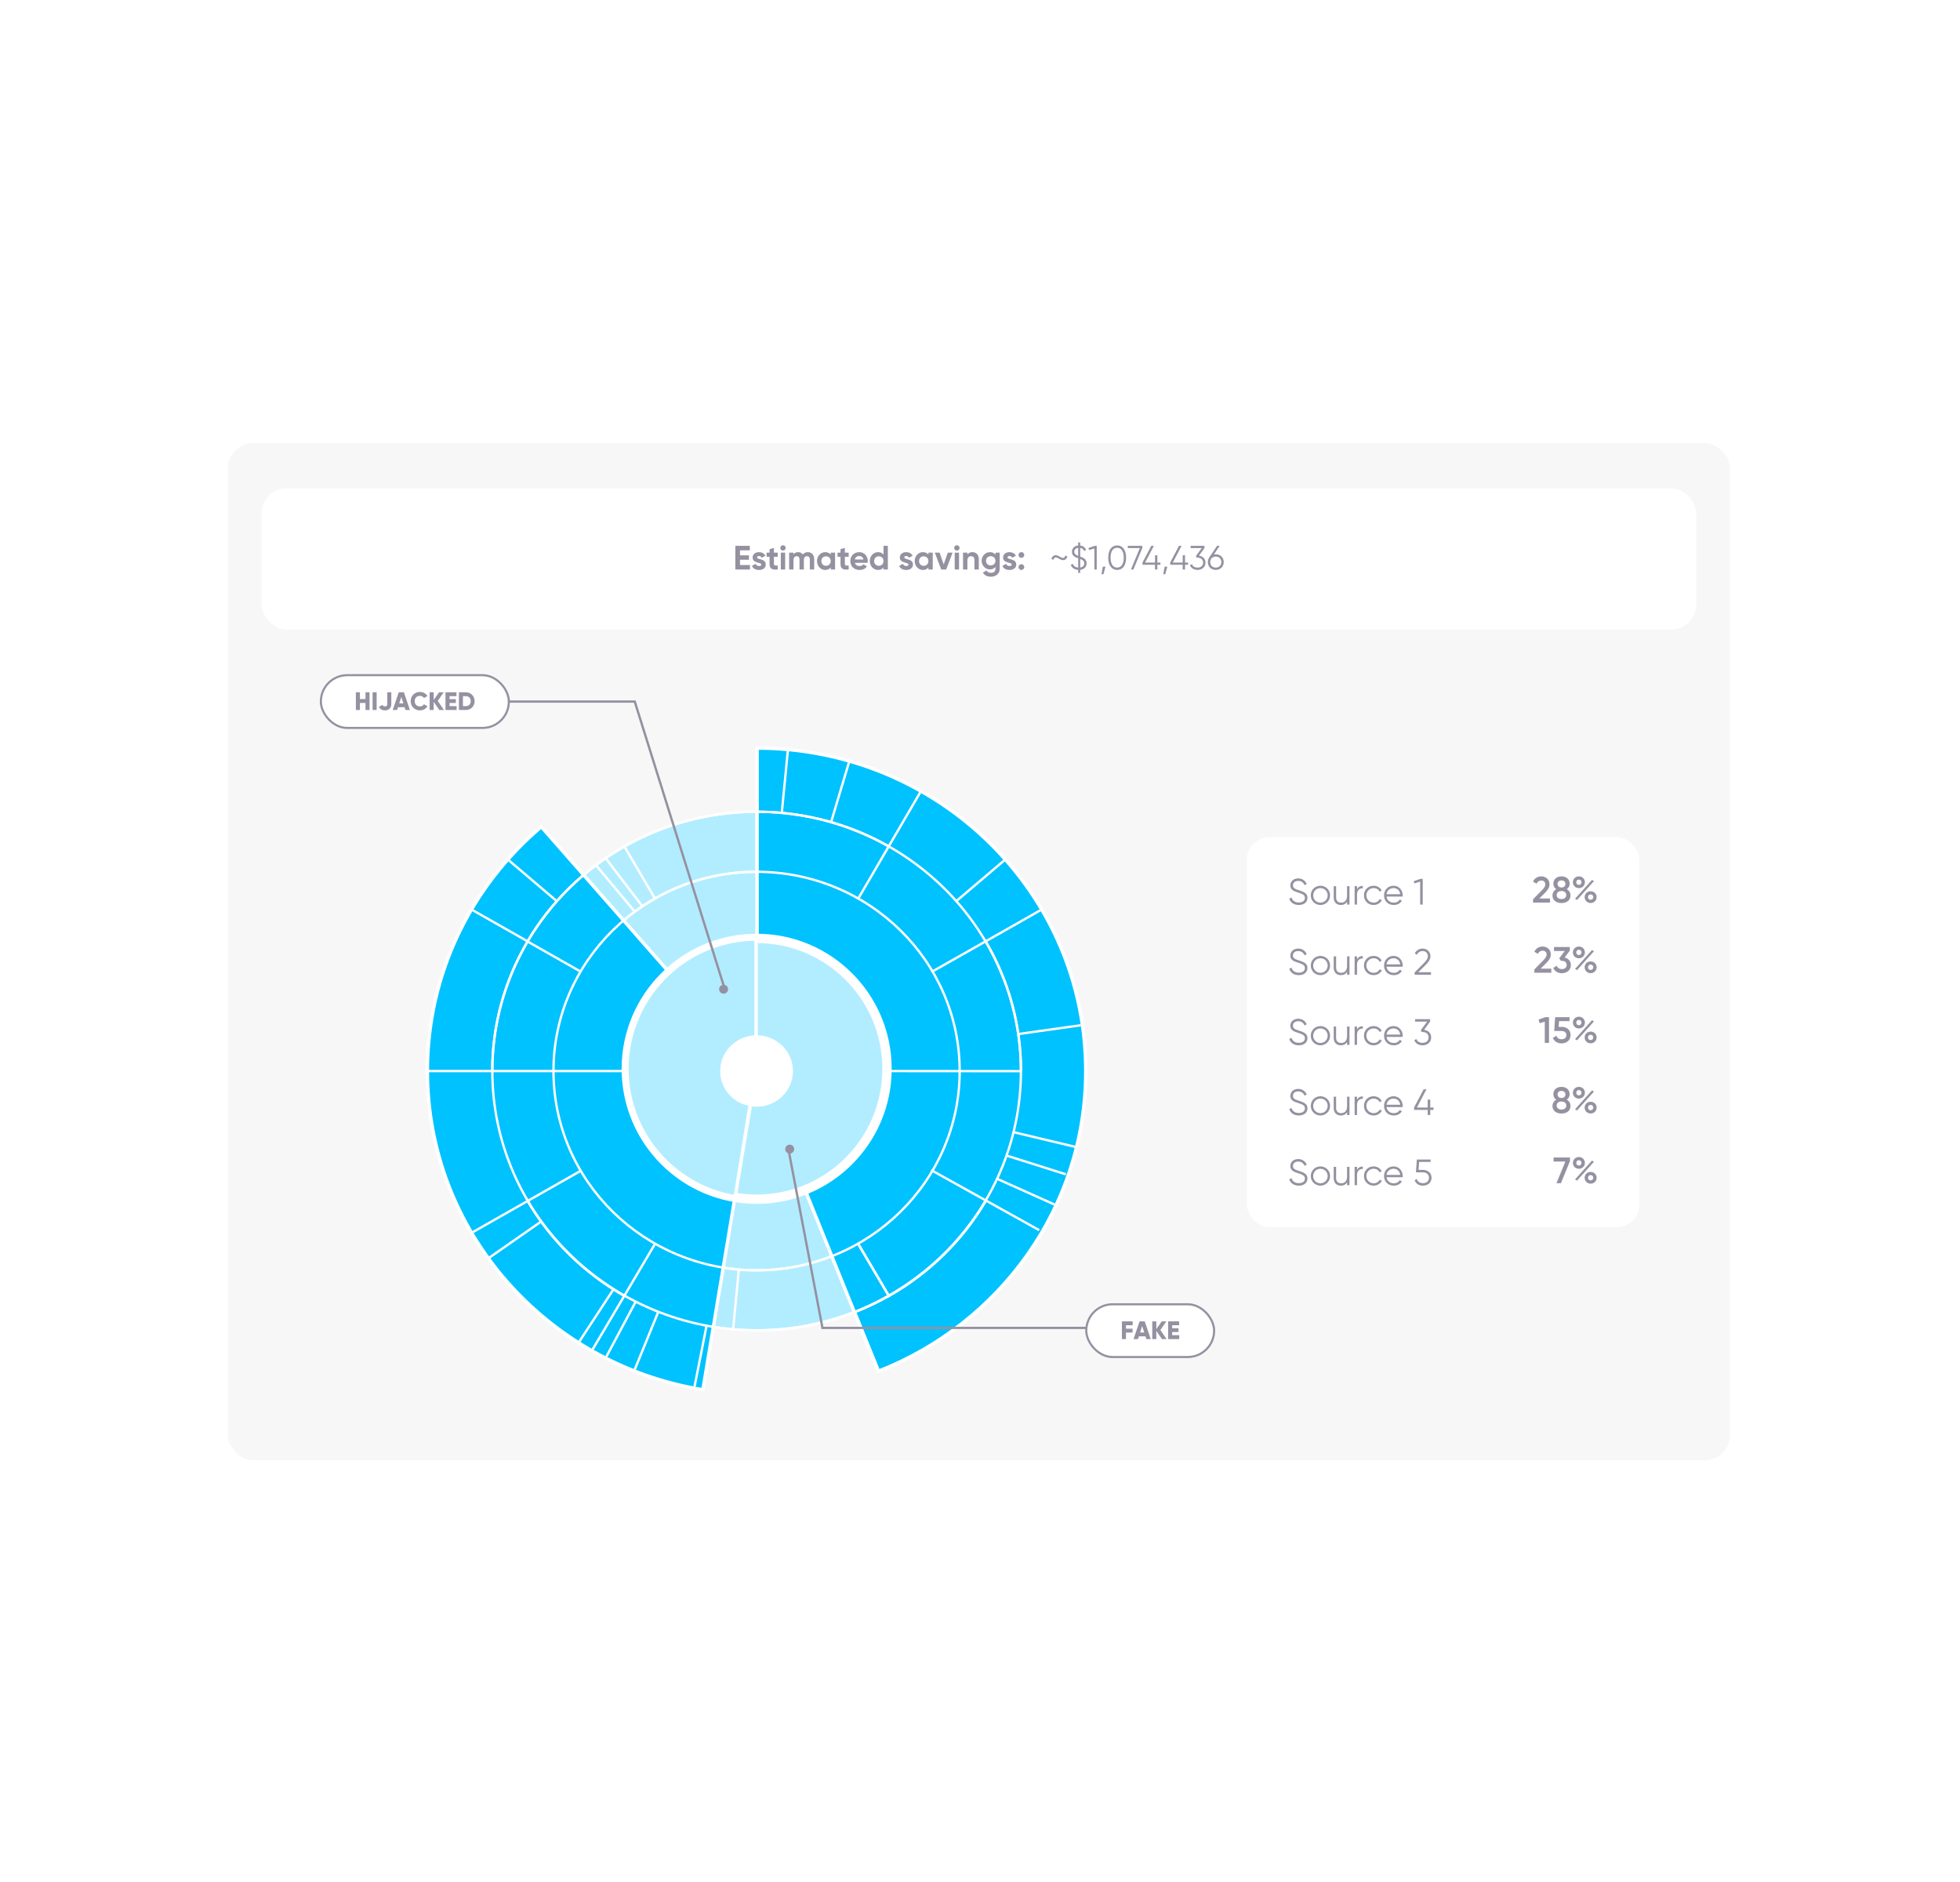 <svg width="929" height="892" viewBox="0 0 929 892" fill="none" xmlns="http://www.w3.org/2000/svg">
<g filter="url(#filter0_d_1_8280)">
<rect x="84" y="181" width="760" height="530" rx="20" fill="white"/>
<rect x="108" y="205" width="712" height="482" rx="12" fill="#F7F7F7"/>
<path d="M186.506 234.728V246.369H187.67V234.728H186.506ZM198.089 246.369H199.319L194.846 234.728H193.648L189.175 246.369H190.405L191.486 243.508H197.008L198.089 246.369ZM191.902 242.411L194.247 236.174L196.592 242.411H191.902ZM201.978 245.271V241.047H207.134V239.95H201.978V235.825H207.549V234.728H200.814V246.369H207.632V245.271H201.978ZM217.781 235.592V234.528C215.536 234.362 214.289 235.559 214.289 237.721V238.054H212.875V239.118H214.289V246.369H215.387V239.118H217.781V238.054H215.387V237.721C215.387 236.125 216.168 235.459 217.781 235.592ZM220.048 239.434V238.054H218.951V246.369H220.048V241.746C220.048 239.683 221.345 238.985 222.676 238.985V237.921C221.612 237.921 220.63 238.27 220.048 239.434ZM230.828 238.054V239.683C230.129 238.569 228.948 237.854 227.468 237.854C225.124 237.854 223.178 239.75 223.178 242.211C223.178 244.672 225.124 246.568 227.468 246.568C228.948 246.568 230.129 245.853 230.828 244.739V246.369H231.925V238.054H230.828ZM227.552 245.504C225.706 245.504 224.275 244.057 224.275 242.211C224.275 240.365 225.706 238.918 227.552 238.918C229.397 238.918 230.828 240.365 230.828 242.211C230.828 244.057 229.397 245.504 227.552 245.504ZM240.103 238.054V242.411C240.103 244.639 238.872 245.504 237.409 245.504C235.962 245.504 235.147 244.639 235.147 243.159V238.054H234.05V243.159C234.05 245.238 235.28 246.568 237.309 246.568C238.49 246.568 239.454 246.119 240.103 245.072V246.369H241.201V238.054H240.103ZM250.674 234.728V239.683C249.975 238.569 248.794 237.854 247.314 237.854C244.969 237.854 243.024 239.75 243.024 242.211C243.024 244.672 244.969 246.568 247.314 246.568C248.794 246.568 249.975 245.853 250.674 244.739V246.369H251.771V234.728H250.674ZM247.397 245.504C245.551 245.504 244.121 244.057 244.121 242.211C244.121 240.365 245.551 238.918 247.397 238.918C249.243 238.918 250.674 240.365 250.674 242.211C250.674 244.057 249.243 245.504 247.397 245.504ZM262.71 237.854C261.229 237.854 260.049 238.569 259.35 239.683V234.728H258.253V246.369H259.35V244.739C260.049 245.853 261.229 246.568 262.71 246.568C265.054 246.568 267 244.672 267 242.211C267 239.75 265.054 237.854 262.71 237.854ZM262.626 245.504C260.78 245.504 259.35 244.057 259.35 242.211C259.35 240.365 260.78 238.918 262.626 238.918C264.472 238.918 265.903 240.365 265.903 242.211C265.903 244.057 264.472 245.504 262.626 245.504ZM269.923 239.434V238.054H268.825V246.369H269.923V241.746C269.923 239.683 271.22 238.985 272.55 238.985V237.921C271.486 237.921 270.505 238.27 269.923 239.434ZM277.393 237.854C274.815 237.854 273.052 239.767 273.052 242.211C273.052 244.722 274.848 246.568 277.476 246.568C279.155 246.568 280.436 245.787 281.134 244.656L280.17 244.09C279.721 244.889 278.806 245.504 277.492 245.504C275.73 245.504 274.416 244.456 274.183 242.76H281.484C281.5 242.594 281.517 242.411 281.517 242.244C281.517 239.966 279.937 237.854 277.393 237.854ZM277.393 238.918C278.823 238.918 280.153 239.866 280.386 241.696H274.183C274.399 240.066 275.647 238.918 277.393 238.918ZM290.414 238.054V239.683C289.715 238.569 288.535 237.854 287.055 237.854C284.71 237.854 282.764 239.75 282.764 242.211C282.764 244.672 284.71 246.568 287.055 246.568C288.535 246.568 289.715 245.853 290.414 244.739V246.369H291.511V238.054H290.414ZM287.138 245.504C285.292 245.504 283.862 244.057 283.862 242.211C283.862 240.365 285.292 238.918 287.138 238.918C288.984 238.918 290.414 240.365 290.414 242.211C290.414 244.057 288.984 245.504 287.138 245.504ZM300.554 246.369L296.097 242.045L300.388 238.054H298.891L294.933 241.729V234.728H293.835V246.369H294.933V242.361L299.091 246.369H300.554ZM308.376 234.728V239.683C307.677 238.569 306.497 237.854 305.017 237.854C302.672 237.854 300.726 239.75 300.726 242.211C300.726 244.672 302.672 246.568 305.017 246.568C306.497 246.568 307.677 245.853 308.376 244.739V246.369H309.473V234.728H308.376ZM305.1 245.504C303.254 245.504 301.824 244.057 301.824 242.211C301.824 240.365 303.254 238.918 305.1 238.918C306.946 238.918 308.376 240.365 308.376 242.211C308.376 244.057 306.946 245.504 305.1 245.504ZM315.672 246.568C318.1 246.568 320.046 244.672 320.046 242.211C320.046 239.75 318.1 237.854 315.672 237.854C313.244 237.854 311.298 239.75 311.298 242.211C311.298 244.672 313.244 246.568 315.672 246.568ZM315.672 245.504C313.826 245.504 312.396 244.057 312.396 242.211C312.396 240.365 313.826 238.918 315.672 238.918C317.518 238.918 318.948 240.365 318.948 242.211C318.948 244.057 317.518 245.504 315.672 245.504ZM331.569 238.054L329.524 244.955L327.345 238.054H326.248L324.069 244.955L322.024 238.054H320.893L323.454 246.369H324.651L326.796 239.667L328.942 246.369H330.139L332.7 238.054H331.569ZM338.247 237.854C337.066 237.854 336.102 238.303 335.453 239.351V238.054H334.355V246.369H335.453V242.012C335.453 239.783 336.684 238.918 338.147 238.918C339.594 238.918 340.409 239.783 340.409 241.263V246.369H341.506V241.263C341.506 239.185 340.276 237.854 338.247 237.854ZM351.661 246.568C353.291 246.568 354.704 245.72 355.386 244.406L354.472 243.874C353.939 244.839 352.925 245.504 351.661 245.504C349.815 245.504 348.385 244.057 348.385 242.211C348.385 240.365 349.815 238.918 351.661 238.918C352.908 238.918 353.956 239.567 354.405 240.548L355.303 240.033C354.704 238.719 353.307 237.854 351.661 237.854C349.15 237.854 347.287 239.75 347.287 242.211C347.287 244.672 349.15 246.568 351.661 246.568ZM360.854 237.854C359.673 237.854 358.708 238.303 358.06 239.351V234.728H356.962V246.369H358.06V242.012C358.06 239.783 359.29 238.918 360.754 238.918C362.201 238.918 363.015 239.783 363.015 241.263V246.369H364.113V241.263C364.113 239.185 362.882 237.854 360.854 237.854ZM373.386 238.054V239.683C372.688 238.569 371.507 237.854 370.027 237.854C367.682 237.854 365.736 239.75 365.736 242.211C365.736 244.672 367.682 246.568 370.027 246.568C371.507 246.568 372.688 245.853 373.386 244.739V246.369H374.484V238.054H373.386ZM370.11 245.504C368.264 245.504 366.834 244.057 366.834 242.211C366.834 240.365 368.264 238.918 370.11 238.918C371.956 238.918 373.386 240.365 373.386 242.211C373.386 244.057 371.956 245.504 370.11 245.504ZM377.905 239.434V238.054H376.808V246.369H377.905V241.746C377.905 239.683 379.203 238.985 380.533 238.985V237.921C379.469 237.921 378.488 238.27 377.905 239.434ZM386.607 239.118V238.054H384.212V235.725L383.114 236.058V238.054H381.368V239.118H383.114V244.157C383.114 246.153 384.362 246.701 386.607 246.369V245.404C384.994 245.471 384.212 245.587 384.212 244.157V239.118H386.607Z" fill="#9591A1"/>
<rect x="124" y="226.369" width="680" height="67" rx="12" fill="white"/>
<path d="M350.748 262.757H355.468V264.869H348.54V253.669H355.388V255.781H350.748V258.165H354.988V260.245H350.748V262.757ZM358.832 259.141C358.832 260.325 362.96 259.589 362.96 262.533C362.96 264.261 361.456 265.093 359.744 265.093C358.144 265.093 356.96 264.421 356.384 263.189L358.176 262.181C358.4 262.837 358.944 263.221 359.744 263.221C360.4 263.221 360.848 262.997 360.848 262.533C360.848 261.365 356.72 262.005 356.72 259.189C356.72 257.557 358.112 256.645 359.76 256.645C361.056 256.645 362.176 257.237 362.8 258.341L361.04 259.301C360.8 258.789 360.352 258.485 359.76 258.485C359.248 258.485 358.832 258.709 358.832 259.141ZM368.629 258.853H366.821V262.181C366.821 263.045 367.445 263.061 368.629 262.997V264.869C365.733 265.189 364.757 264.341 364.757 262.181V258.853H363.365V256.869H364.757V255.253L366.821 254.629V256.869H368.629V258.853ZM371.109 255.909C370.421 255.909 369.845 255.333 369.845 254.645C369.845 253.957 370.421 253.365 371.109 253.365C371.813 253.365 372.389 253.957 372.389 254.645C372.389 255.333 371.813 255.909 371.109 255.909ZM370.085 264.869V256.869H372.149V264.869H370.085ZM382.886 256.645C384.71 256.645 385.91 257.941 385.91 259.941V264.869H383.846V260.085C383.846 259.141 383.366 258.565 382.502 258.565C381.59 258.565 381.014 259.173 381.014 260.373V264.869H378.95V260.085C378.95 259.141 378.47 258.565 377.606 258.565C376.726 258.565 376.102 259.173 376.102 260.373V264.869H374.038V256.869H376.102V257.717C376.55 257.045 377.302 256.645 378.326 256.645C379.318 256.645 380.054 257.061 380.502 257.797C380.998 257.077 381.798 256.645 382.886 256.645ZM393.743 256.869H395.807V264.869H393.743V263.925C393.167 264.645 392.303 265.093 391.135 265.093C389.007 265.093 387.247 263.253 387.247 260.869C387.247 258.485 389.007 256.645 391.135 256.645C392.303 256.645 393.167 257.093 393.743 257.813V256.869ZM391.519 263.125C392.799 263.125 393.743 262.213 393.743 260.869C393.743 259.525 392.799 258.613 391.519 258.613C390.255 258.613 389.311 259.525 389.311 260.869C389.311 262.213 390.255 263.125 391.519 263.125ZM402.254 258.853H400.446V262.181C400.446 263.045 401.07 263.061 402.254 262.997V264.869C399.358 265.189 398.382 264.341 398.382 262.181V258.853H396.99V256.869H398.382V255.253L400.446 254.629V256.869H402.254V258.853ZM405.204 261.717C405.492 262.773 406.372 263.221 407.46 263.221C408.26 263.221 408.9 262.885 409.252 262.421L410.916 263.381C410.164 264.469 408.964 265.093 407.428 265.093C404.74 265.093 403.044 263.253 403.044 260.869C403.044 258.485 404.756 256.645 407.268 256.645C409.636 256.645 411.316 258.517 411.316 260.869C411.316 261.173 411.284 261.445 411.236 261.717H405.204ZM405.172 260.117H409.252C408.996 258.965 408.132 258.501 407.268 258.501C406.164 258.501 405.412 259.093 405.172 260.117ZM418.758 253.669H420.822V264.869H418.758V263.925C418.182 264.661 417.334 265.093 416.166 265.093C414.022 265.093 412.262 263.253 412.262 260.869C412.262 258.485 414.022 256.645 416.166 256.645C417.334 256.645 418.182 257.077 418.758 257.813V253.669ZM416.55 263.125C417.814 263.125 418.758 262.213 418.758 260.869C418.758 259.525 417.814 258.613 416.55 258.613C415.27 258.613 414.326 259.525 414.326 260.869C414.326 262.213 415.27 263.125 416.55 263.125ZM428.614 259.141C428.614 260.325 432.742 259.589 432.742 262.533C432.742 264.261 431.238 265.093 429.526 265.093C427.926 265.093 426.742 264.421 426.166 263.189L427.958 262.181C428.182 262.837 428.726 263.221 429.526 263.221C430.182 263.221 430.63 262.997 430.63 262.533C430.63 261.365 426.502 262.005 426.502 259.189C426.502 257.557 427.894 256.645 429.542 256.645C430.838 256.645 431.958 257.237 432.582 258.341L430.822 259.301C430.582 258.789 430.134 258.485 429.542 258.485C429.03 258.485 428.614 258.709 428.614 259.141ZM440.04 256.869H442.104V264.869H440.04V263.925C439.464 264.645 438.6 265.093 437.432 265.093C435.304 265.093 433.544 263.253 433.544 260.869C433.544 258.485 435.304 256.645 437.432 256.645C438.6 256.645 439.464 257.093 440.04 257.813V256.869ZM437.816 263.125C439.096 263.125 440.04 262.213 440.04 260.869C440.04 259.525 439.096 258.613 437.816 258.613C436.552 258.613 435.608 259.525 435.608 260.869C435.608 262.213 436.552 263.125 437.816 263.125ZM449.239 256.869H451.511L448.471 264.869H446.119L443.079 256.869H445.351L447.287 262.469L449.239 256.869ZM453.531 255.909C452.843 255.909 452.267 255.333 452.267 254.645C452.267 253.957 452.843 253.365 453.531 253.365C454.235 253.365 454.811 253.957 454.811 254.645C454.811 255.333 454.235 255.909 453.531 255.909ZM452.507 264.869V256.869H454.571V264.869H452.507ZM460.908 256.645C462.604 256.645 463.932 257.829 463.932 259.957V264.869H461.868V260.213C461.868 259.125 461.212 258.565 460.284 258.565C459.276 258.565 458.524 259.157 458.524 260.549V264.869H456.46V256.869H458.524V257.765C459.004 257.045 459.836 256.645 460.908 256.645ZM471.822 256.869H473.838V264.485C473.838 267.109 471.774 268.293 469.662 268.293C467.95 268.293 466.574 267.637 465.87 266.341L467.63 265.333C467.966 265.957 468.494 266.453 469.726 266.453C471.022 266.453 471.822 265.749 471.822 264.485V263.621C471.262 264.373 470.398 264.837 469.262 264.837C466.99 264.837 465.278 262.997 465.278 260.741C465.278 258.501 466.99 256.645 469.262 256.645C470.398 256.645 471.262 257.109 471.822 257.861V256.869ZM469.582 262.933C470.878 262.933 471.822 262.021 471.822 260.741C471.822 259.477 470.878 258.565 469.582 258.565C468.286 258.565 467.342 259.477 467.342 260.741C467.342 262.021 468.286 262.933 469.582 262.933ZM477.551 259.141C477.551 260.325 481.679 259.589 481.679 262.533C481.679 264.261 480.175 265.093 478.463 265.093C476.863 265.093 475.679 264.421 475.103 263.189L476.895 262.181C477.119 262.837 477.663 263.221 478.463 263.221C479.119 263.221 479.567 262.997 479.567 262.533C479.567 261.365 475.439 262.005 475.439 259.189C475.439 257.557 476.831 256.645 478.479 256.645C479.775 256.645 480.895 257.237 481.519 258.341L479.759 259.301C479.519 258.789 479.071 258.485 478.479 258.485C477.967 258.485 477.551 258.709 477.551 259.141ZM484.113 259.349C483.361 259.349 482.753 258.741 482.753 257.989C482.753 257.237 483.361 256.629 484.113 256.629C484.865 256.629 485.473 257.237 485.473 257.989C485.473 258.741 484.865 259.349 484.113 259.349ZM484.113 265.077C483.361 265.077 482.753 264.469 482.753 263.717C482.753 262.965 483.361 262.357 484.113 262.357C484.865 262.357 485.473 262.965 485.473 263.717C485.473 264.469 484.865 265.077 484.113 265.077Z" fill="#9591A1"/>
<path d="M504.959 258.245L505.919 258.693C505.391 260.421 504.031 261.045 501.887 259.717C500.271 258.709 499.615 259.125 499.295 260.293L498.335 259.845C498.863 258.117 500.271 257.509 502.367 258.821C504.015 259.845 504.639 259.413 504.959 258.245ZM515.035 261.957C515.035 263.653 513.755 264.837 511.995 265.029V266.469H511.035V265.045C509.307 264.933 508.043 264.085 507.515 262.725L508.475 262.165C508.843 263.189 509.675 263.845 511.035 263.957V259.541C509.435 258.981 508.075 258.373 508.075 256.453C508.075 254.741 509.403 253.653 511.035 253.493V252.069H511.995V253.509C513.211 253.653 514.267 254.341 514.795 255.573L513.851 256.101C513.499 255.221 512.827 254.741 511.995 254.613V258.773C513.595 259.333 515.035 260.005 515.035 261.957ZM509.195 256.453C509.195 257.509 509.883 257.973 511.035 258.421V254.597C509.947 254.725 509.195 255.397 509.195 256.453ZM511.995 263.941C513.195 263.765 513.915 263.013 513.915 261.957C513.915 260.821 513.131 260.325 511.995 259.877V263.941ZM518.872 253.669H519.832V264.869H518.712V254.901L516.2 255.653L515.912 254.693L518.872 253.669ZM523.989 263.509L523.029 267.109H522.069L522.709 263.509H523.989ZM529.509 265.061C526.773 265.061 525.269 262.725 525.269 259.269C525.269 255.813 526.773 253.477 529.509 253.477C532.245 253.477 533.749 255.813 533.749 259.269C533.749 262.725 532.245 265.061 529.509 265.061ZM529.509 263.973C531.477 263.973 532.629 262.261 532.629 259.269C532.629 256.277 531.477 254.565 529.509 254.565C527.541 254.565 526.389 256.277 526.389 259.269C526.389 262.261 527.541 263.973 529.509 263.973ZM534.554 253.669H541.434V254.725L537.21 264.869H536.042L540.266 254.725H534.554V253.669ZM550.005 261.573V262.629H548.565V264.869H547.445V262.629H541.525V261.573L545.685 253.669H546.917L542.757 261.573H547.445V258.149H548.565V261.573H550.005ZM553.286 263.509L552.326 267.109H551.366L552.006 263.509H553.286ZM563.13 261.573V262.629H561.69V264.869H560.57V262.629H554.65V261.573L558.81 253.669H560.042L555.882 261.573H560.57V258.149H561.69V261.573H563.13ZM568.283 258.325C569.963 258.549 571.371 259.653 571.371 261.621C571.371 263.845 569.579 265.061 567.611 265.061C565.995 265.061 564.555 264.309 564.011 262.837L564.939 262.293C565.307 263.429 566.331 263.973 567.611 263.973C569.067 263.973 570.251 263.173 570.251 261.621C570.251 260.069 569.067 259.269 567.611 259.269V259.253L567.595 259.269H567.291L566.811 258.533L569.595 254.725H564.331V253.669H570.891V254.725L568.283 258.325ZM576.256 257.669C578.432 257.669 580.016 259.173 580.016 261.365C580.016 263.557 578.432 265.061 576.256 265.061C574.08 265.061 572.496 263.557 572.496 261.365C572.496 260.485 572.752 259.733 573.184 259.125L576.848 253.669H578.112L575.36 257.765C575.648 257.701 575.952 257.669 576.256 257.669ZM576.256 263.973C577.84 263.973 578.896 262.933 578.896 261.365C578.896 259.797 577.84 258.757 576.256 258.757C574.672 258.757 573.616 259.797 573.616 261.365C573.616 262.933 574.672 263.973 576.256 263.973Z" fill="#9591A1"/>
<path d="M358.625 625.411C427.81 625.411 483.896 570.398 483.896 502.535C483.896 434.673 427.81 379.659 358.625 379.659C289.441 379.659 233.355 434.673 233.355 502.535C233.355 570.398 289.441 625.411 358.625 625.411Z" fill="#B2EDFF" stroke="white" stroke-width="1.106"/>
<path d="M358.6 596.971C411.766 596.971 454.866 554.695 454.866 502.545C454.866 450.396 411.766 408.12 358.6 408.12C305.434 408.12 262.335 450.396 262.335 502.545C262.335 554.695 305.434 596.971 358.6 596.971Z" fill="#B2EDFF" stroke="white" stroke-width="1.106"/>
<path d="M359.099 349.748C444.913 349.993 514.374 418.322 514.374 502.545C514.374 566.901 473.817 621.986 416.408 644.501L359.099 502.447V349.748ZM332.945 653.281C259.133 641.264 202.824 578.379 202.824 502.545C202.824 456.436 223.628 415.134 256.533 387.125L358.049 502.692L332.945 653.281Z" fill="#00C2FF" stroke="white" stroke-width="1.106"/>
<path d="M358.637 563.273C392.763 563.273 420.429 535.608 420.429 501.481C420.429 467.354 392.763 439.689 358.637 439.689C324.51 439.689 296.844 467.354 296.844 501.481C296.844 535.608 324.51 563.273 358.637 563.273Z" fill="#B2EDFF" stroke="white" stroke-width="4.422"/>
<mask id="path-12-inside-1_1_8280" fill="white">
<path d="M358.637 439.689C343.11 439.689 328.152 445.534 316.739 456.062C305.327 466.59 298.296 481.028 297.045 496.504C295.795 511.981 300.416 527.361 309.991 539.584C319.565 551.807 333.39 559.979 348.716 562.471L358.637 501.481V439.689Z"/>
</mask>
<path d="M358.637 439.689C343.11 439.689 328.152 445.534 316.739 456.062C305.327 466.59 298.296 481.028 297.045 496.504C295.795 511.981 300.416 527.361 309.991 539.584C319.565 551.807 333.39 559.979 348.716 562.471L358.637 501.481V439.689Z" fill="#B2EDFF" stroke="white" stroke-width="2.211" mask="url(#path-12-inside-1_1_8280)"/>
<path d="M358.592 519.459C368.12 519.459 375.845 511.883 375.845 502.536C375.845 493.19 368.12 485.613 358.592 485.613C349.063 485.613 341.339 493.19 341.339 502.536C341.339 511.883 349.063 519.459 358.592 519.459Z" fill="white"/>
<path d="M358.625 625.411C427.81 625.411 483.896 570.398 483.896 502.535C483.896 434.673 427.81 379.659 358.625 379.659C289.441 379.659 233.355 434.673 233.355 502.535C233.355 570.398 289.441 625.411 358.625 625.411Z" stroke="white" stroke-width="1.106"/>
<path d="M358.6 596.971C411.766 596.971 454.866 554.695 454.866 502.545C454.866 450.396 411.766 408.12 358.6 408.12C305.434 408.12 262.335 450.396 262.335 502.545C262.335 554.695 305.434 596.971 358.6 596.971Z" stroke="white" stroke-width="1.106"/>
<path d="M317.883 456.179L256.573 386.427C223.368 414.534 202.315 456.13 202.315 502.534C202.315 578.76 259.024 641.989 333.335 653.81L358.589 502.534V349.246C444.903 349.246 514.864 417.87 514.864 502.534C514.864 567.282 473.957 622.662 416.098 645.128L381.743 559.924" stroke="white" stroke-width="1.106"/>
<path d="M441.37 549.487L492.528 577.937" stroke="white" stroke-width="1.106"/>
<path d="M250.066 441.139C239.414 459.19 233.313 480.233 233.313 502.601" stroke="white" stroke-width="1.106"/>
<path d="M295.915 396.097C276.862 406.889 261.01 422.438 250.008 441.127L275.162 455.401" stroke="white" stroke-width="1.106"/>
<path d="M421.306 396.097C402.853 385.649 381.45 379.665 358.596 379.665V410.421" stroke="white" stroke-width="1.106"/>
<path d="M436.163 370.502L406.809 420.78" stroke="white" stroke-width="1.106"/>
<path d="M224.095 578.881L275.204 549.842" stroke="white" stroke-width="1.106"/>
<path d="M296.368 502.554H202.853" stroke="white" stroke-width="1.106"/>
<path d="M358.638 379.665C335.785 379.665 314.381 385.649 295.928 396.097L310.18 420.329" stroke="white" stroke-width="1.106"/>
<path d="M406.747 584.376L421.35 609.147C440.403 598.355 456.255 582.806 467.257 564.117" stroke="white" stroke-width="1.106"/>
<path d="M483.927 502.592C483.927 480.175 477.826 459.18 467.175 441.08L441.521 455.6" stroke="white" stroke-width="1.106"/>
<path d="M250.039 564.117C261.04 582.806 276.893 598.355 295.946 609.147" stroke="white" stroke-width="1.106"/>
<path d="M483.939 502.604L420.879 502.554" stroke="white" stroke-width="1.106"/>
<path d="M310.508 584.363L280.954 634.347" stroke="white" stroke-width="1.106"/>
<path d="M347.449 625.432L350.149 596.982" stroke="white" stroke-width="1.106"/>
<path d="M358.596 625.567C381.45 625.567 402.853 619.582 421.306 609.134L406.704 584.363" stroke="white" stroke-width="1.106"/>
<path d="M287.177 401.826L304.58 424.635" stroke="white" stroke-width="1.106"/>
<path d="M282.675 405.224L301.078 427.248" stroke="white" stroke-width="1.106"/>
<path d="M405.125 616.468L416.326 643.938" stroke="white" stroke-width="1.106"/>
<path d="M472.589 553.608L499.843 565.822" stroke="white" stroke-width="1.106"/>
<path d="M480.483 531.531L509.538 538.447" stroke="white" stroke-width="1.106"/>
<path d="M256.407 573.913L232.053 590.885" stroke="white" stroke-width="1.106"/>
<path d="M290.832 605.891L274.629 630.662" stroke="white" stroke-width="1.106"/>
<path d="M301.226 611.979L287.374 637.928" stroke="white" stroke-width="1.106"/>
<path d="M312.028 616.617L300.876 643.939" stroke="white" stroke-width="1.106"/>
<path d="M334.898 623.21L329.197 652.102" stroke="white" stroke-width="1.106"/>
<path d="M263.497 421.69L241.243 402.756" stroke="white" stroke-width="1.106"/>
<path d="M250.084 441.089L224.13 426.373" stroke="white" stroke-width="1.106"/>
<path d="M482.624 485.009L512.279 480.839" stroke="white" stroke-width="1.106"/>
<path d="M467.167 441.089L493.071 426.373" stroke="white" stroke-width="1.106"/>
<path d="M453.247 422.033L475.95 402.756" stroke="white" stroke-width="1.106"/>
<path d="M393.917 384.61L402.368 356.356" stroke="white" stroke-width="1.106"/>
<path d="M370.547 380.204L373.397 350.92" stroke="white" stroke-width="1.106"/>
<path d="M505.155 551.472L477.05 542.593" stroke="white" stroke-width="1.106"/>
<rect x="152.077" y="314.954" width="89.114" height="25" rx="12.5" fill="white"/>
<rect x="152.077" y="314.954" width="89.114" height="25" rx="12.5" stroke="#9591A1"/>
<path d="M173.238 323.054V326.27H170.598V323.054H168.678V331.454H170.598V328.118H173.238V331.454H175.158V323.054H173.238ZM176.6 323.054V331.454H178.52V323.054H176.6ZM182.447 331.622C184.175 331.622 185.471 330.602 185.471 328.754V323.054H183.551V328.754C183.551 329.27 183.299 329.75 182.459 329.75C181.811 329.75 181.535 329.498 181.271 329.03L179.603 329.99C180.155 331.058 181.115 331.622 182.447 331.622ZM192.194 331.454H194.294L191.438 323.054H188.99L186.134 331.454H188.234L188.654 330.134H191.774L192.194 331.454ZM189.23 328.334L190.214 325.25L191.198 328.334H189.23ZM199.018 331.622C200.554 331.622 201.898 330.866 202.618 329.678L200.962 328.718C200.602 329.366 199.87 329.75 199.018 329.75C197.53 329.75 196.57 328.754 196.57 327.254C196.57 325.754 197.53 324.758 199.018 324.758C199.87 324.758 200.59 325.142 200.962 325.79L202.618 324.83C201.886 323.642 200.542 322.886 199.018 322.886C196.486 322.886 194.65 324.782 194.65 327.254C194.65 329.726 196.486 331.622 199.018 331.622ZM210.427 331.454L207.475 327.146L210.307 323.054H208.123L205.555 326.702V323.054H203.635V331.454H205.555V327.566L208.243 331.454H210.427ZM213.067 329.606V328.118H216.067V326.294H213.067V324.902H216.367V323.054H211.147V331.454H216.427V329.606H213.067ZM220.87 323.054H217.51V331.454H220.87C223.186 331.454 224.95 329.63 224.95 327.254C224.95 324.878 223.186 323.054 220.87 323.054ZM220.87 329.606H219.43V324.902H220.87C222.19 324.902 223.102 325.814 223.102 327.254C223.102 328.694 222.19 329.606 220.87 329.606Z" fill="#9591A1"/>
<rect x="514.875" y="613.067" width="60.597" height="25" rx="12.5" fill="white"/>
<rect x="514.875" y="613.067" width="60.597" height="25" rx="12.5" stroke="#9591A1"/>
<path d="M536.86 623.015V621.167H531.76V629.567H533.68V626.483H536.8V624.635H533.68V623.015H536.86ZM543.335 629.567H545.435L542.579 621.167H540.131L537.275 629.567H539.375L539.795 628.247H542.915L543.335 629.567ZM540.371 626.447L541.355 623.363L542.339 626.447H540.371ZM552.943 629.567L549.991 625.259L552.823 621.167H550.639L548.071 624.815V621.167H546.151V629.567H548.071V625.679L550.759 629.567H552.943ZM555.583 627.719V626.231H558.583V624.407H555.583V623.015H558.883V621.167H553.663V629.567H558.943V627.719H555.583Z" fill="#9591A1"/>
<path d="M514.644 624.265L389.832 624.265L373.772 539.988" stroke="#9591A1" stroke-width="1.106" stroke-linecap="round"/>
<circle cx="374.307" cy="539.543" r="2.124" transform="rotate(-180 374.307 539.543)" fill="#9591A1"/>
<path d="M241.242 327.454L300.859 327.454L343.505 463.649" stroke="#9591A1" stroke-width="1.106" stroke-linecap="round"/>
<circle cx="342.969" cy="463.77" r="2.124" fill="#9591A1"/>
<rect x="590.971" y="391.757" width="186.089" height="184.75" rx="10.71" fill="white"/>
<path d="M615.604 423.856C618.041 423.856 619.712 422.533 619.712 420.445C619.712 418.182 617.728 417.556 615.517 416.825C613.864 416.285 612.82 415.868 612.82 414.545C612.82 413.205 613.881 412.439 615.343 412.439C616.945 412.439 617.884 413.362 618.337 414.458L619.364 413.884C618.737 412.439 617.345 411.256 615.343 411.256C613.325 411.256 611.602 412.457 611.602 414.597C611.602 416.842 613.516 417.364 615.5 418.026C617.293 418.618 618.494 419.07 618.494 420.48C618.494 421.785 617.467 422.673 615.622 422.673C613.707 422.673 612.559 421.733 612.124 420.271L611.079 420.88C611.706 422.725 613.359 423.856 615.604 423.856ZM625.854 423.856C628.395 423.856 630.432 421.872 630.432 419.296C630.432 416.72 628.395 414.736 625.854 414.736C623.313 414.736 621.277 416.72 621.277 419.296C621.277 421.872 623.313 423.856 625.854 423.856ZM625.854 422.742C623.923 422.742 622.426 421.228 622.426 419.296C622.426 417.364 623.923 415.85 625.854 415.85C627.786 415.85 629.283 417.364 629.283 419.296C629.283 421.228 627.786 422.742 625.854 422.742ZM638.48 414.945V419.505C638.48 421.837 637.192 422.742 635.661 422.742C634.146 422.742 633.294 421.837 633.294 420.288V414.945H632.145V420.288C632.145 422.464 633.433 423.856 635.556 423.856C636.792 423.856 637.801 423.386 638.48 422.29V423.647H639.629V414.945H638.48ZM643.207 416.39V414.945H642.059V423.647H643.207V418.809C643.207 416.651 644.565 415.92 645.957 415.92V414.806C644.843 414.806 643.816 415.172 643.207 416.39ZM651.06 423.856C652.765 423.856 654.244 422.969 654.958 421.594L654.001 421.037C653.444 422.046 652.382 422.742 651.06 422.742C649.128 422.742 647.631 421.228 647.631 419.296C647.631 417.364 649.128 415.85 651.06 415.85C652.365 415.85 653.461 416.529 653.931 417.556L654.871 417.016C654.244 415.641 652.783 414.736 651.06 414.736C648.432 414.736 646.482 416.72 646.482 419.296C646.482 421.872 648.432 423.856 651.06 423.856ZM660.542 414.736C657.845 414.736 656 416.738 656 419.296C656 421.924 657.88 423.856 660.63 423.856C662.387 423.856 663.727 423.038 664.458 421.855L663.449 421.263C662.979 422.098 662.022 422.742 660.647 422.742C658.802 422.742 657.427 421.646 657.184 419.871H664.824C664.841 419.697 664.859 419.505 664.859 419.331C664.859 416.947 663.205 414.736 660.542 414.736ZM660.542 415.85C662.039 415.85 663.432 416.842 663.675 418.757H657.184C657.41 417.051 658.715 415.85 660.542 415.85ZM673.299 411.464L670.08 412.578L670.393 413.623L673.125 412.805V423.647H674.344V411.464H673.299Z" fill="#9591A1"/>
<path d="M726.643 422.702H734.666V420.77H729.619L732.369 418.02C733.535 416.837 734.44 415.566 734.44 414.052C734.44 411.633 732.543 410.293 730.541 410.293C728.923 410.293 727.391 411.093 726.608 412.764L728.296 413.756C728.766 412.782 729.549 412.242 730.559 412.242C731.603 412.242 732.438 412.903 732.438 414.122C732.438 415.044 731.759 415.932 730.889 416.802L726.643 421.136V422.702ZM742.592 416.367C743.427 415.827 743.984 414.957 743.984 413.791C743.984 411.442 742.139 410.293 740.121 410.293C738.084 410.293 736.257 411.442 736.257 413.791C736.257 414.957 736.814 415.827 737.632 416.367C736.518 416.993 735.839 418.055 735.839 419.326C735.839 421.588 737.58 422.928 740.121 422.928C742.662 422.928 744.385 421.588 744.385 419.326C744.385 418.038 743.723 416.993 742.592 416.367ZM740.121 412.19C741.13 412.19 741.983 412.747 741.983 413.878C741.983 414.957 741.13 415.566 740.121 415.566C739.094 415.566 738.258 414.957 738.258 413.878C738.258 412.747 739.094 412.19 740.121 412.19ZM740.121 421.031C738.798 421.031 737.841 420.37 737.841 419.134C737.841 417.881 738.798 417.237 740.121 417.237C741.426 417.237 742.383 417.881 742.383 419.134C742.383 420.37 741.426 421.031 740.121 421.031ZM748.37 415.862C750.006 415.862 751.207 414.609 751.207 413.078C751.207 411.511 749.989 410.293 748.37 410.293C746.734 410.293 745.516 411.529 745.516 413.078C745.516 414.609 746.734 415.862 748.37 415.862ZM748.353 414.331C747.622 414.331 747.117 413.774 747.117 413.078C747.117 412.364 747.622 411.807 748.353 411.807C749.101 411.807 749.606 412.364 749.606 413.078C749.606 413.756 749.101 414.331 748.353 414.331ZM746.543 420.909L747.483 421.466L755.506 412.521L754.566 411.981L746.543 420.909ZM753.94 422.911C755.558 422.911 756.776 421.658 756.776 420.126C756.776 418.577 755.558 417.341 753.94 417.341C752.304 417.341 751.085 418.577 751.085 420.126C751.085 421.658 752.304 422.911 753.94 422.911ZM753.922 421.379C753.191 421.379 752.687 420.822 752.687 420.126C752.687 419.413 753.191 418.856 753.922 418.856C754.671 418.856 755.175 419.413 755.175 420.126C755.175 420.805 754.671 421.379 753.922 421.379Z" fill="#9591A1"/>
<path d="M615.605 457.106C618.041 457.106 619.712 455.783 619.712 453.695C619.712 451.432 617.728 450.806 615.518 450.075C613.864 449.535 612.82 449.117 612.82 447.795C612.82 446.455 613.882 445.689 615.344 445.689C616.945 445.689 617.885 446.611 618.337 447.708L619.364 447.133C618.737 445.689 617.345 444.505 615.344 444.505C613.325 444.505 611.602 445.706 611.602 447.847C611.602 450.092 613.516 450.614 615.5 451.275C617.293 451.867 618.494 452.32 618.494 453.729C618.494 455.035 617.467 455.922 615.622 455.922C613.708 455.922 612.559 454.983 612.124 453.521L611.08 454.13C611.706 455.975 613.36 457.106 615.605 457.106ZM625.855 457.106C628.396 457.106 630.432 455.122 630.432 452.546C630.432 449.97 628.396 447.986 625.855 447.986C623.314 447.986 621.277 449.97 621.277 452.546C621.277 455.122 623.314 457.106 625.855 457.106ZM625.855 455.992C623.923 455.992 622.426 454.478 622.426 452.546C622.426 450.614 623.923 449.1 625.855 449.1C627.786 449.1 629.283 450.614 629.283 452.546C629.283 454.478 627.786 455.992 625.855 455.992ZM638.48 448.195V452.755C638.48 455.087 637.192 455.992 635.661 455.992C634.147 455.992 633.294 455.087 633.294 453.538V448.195H632.145V453.538C632.145 455.714 633.433 457.106 635.556 457.106C636.792 457.106 637.801 456.636 638.48 455.539V456.897H639.629V448.195H638.48ZM643.207 449.64V448.195H642.059V456.897H643.207V452.059C643.207 449.901 644.565 449.17 645.957 449.17V448.056C644.843 448.056 643.817 448.421 643.207 449.64ZM651.06 457.106C652.765 457.106 654.245 456.218 654.958 454.843L654.001 454.286C653.444 455.296 652.382 455.992 651.06 455.992C649.128 455.992 647.631 454.478 647.631 452.546C647.631 450.614 649.128 449.1 651.06 449.1C652.365 449.1 653.462 449.779 653.931 450.806L654.871 450.266C654.245 448.891 652.783 447.986 651.06 447.986C648.432 447.986 646.483 449.97 646.483 452.546C646.483 455.122 648.432 457.106 651.06 457.106ZM660.543 447.986C657.845 447.986 656 449.988 656 452.546C656 455.174 657.88 457.106 660.63 457.106C662.388 457.106 663.728 456.288 664.459 455.104L663.449 454.513C662.979 455.348 662.022 455.992 660.647 455.992C658.802 455.992 657.427 454.896 657.184 453.12H664.824C664.842 452.946 664.859 452.755 664.859 452.581C664.859 450.196 663.206 447.986 660.543 447.986ZM660.543 449.1C662.039 449.1 663.432 450.092 663.675 452.006H657.184C657.41 450.301 658.715 449.1 660.543 449.1ZM670.515 456.897H678.26V455.714H672.255L675.736 452.25C676.972 451.014 677.999 449.709 677.999 448.16C677.999 445.776 676.136 444.505 674.326 444.505C672.777 444.505 671.35 445.254 670.567 446.803L671.594 447.412C672.186 446.211 673.143 445.689 674.326 445.689C675.58 445.689 676.78 446.507 676.78 448.16C676.78 449.291 675.928 450.353 674.901 451.38L670.515 455.801V456.897Z" fill="#9591A1"/>
<path d="M727.271 455.952H735.295V454.02H730.248L732.997 451.27C734.163 450.086 735.068 448.816 735.068 447.302C735.068 444.883 733.171 443.543 731.17 443.543C729.551 443.543 728.02 444.343 727.237 446.014L728.925 447.006C729.395 446.031 730.178 445.492 731.187 445.492C732.232 445.492 733.067 446.153 733.067 447.371C733.067 448.294 732.388 449.181 731.518 450.052L727.271 454.385V455.952ZM741.587 448.746L744.058 445.474V443.769H736.574V445.648H741.674L739.046 449.112L739.846 450.313H740.299C741.674 450.313 742.561 451.044 742.561 452.262C742.561 453.48 741.674 454.229 740.299 454.229C739.081 454.229 738.263 453.689 737.915 452.662L736.209 453.654C736.888 455.36 738.506 456.178 740.299 456.178C742.544 456.178 744.563 454.82 744.563 452.262C744.563 450.365 743.258 449.147 741.587 448.746ZM748.37 449.112C750.006 449.112 751.207 447.859 751.207 446.327C751.207 444.761 749.989 443.543 748.37 443.543C746.734 443.543 745.516 444.778 745.516 446.327C745.516 447.859 746.734 449.112 748.37 449.112ZM748.353 447.58C747.622 447.58 747.117 447.023 747.117 446.327C747.117 445.614 747.622 445.057 748.353 445.057C749.101 445.057 749.606 445.614 749.606 446.327C749.606 447.006 749.101 447.58 748.353 447.58ZM746.543 454.159L747.483 454.716L755.506 445.77L754.566 445.231L746.543 454.159ZM753.94 456.16C755.558 456.16 756.776 454.907 756.776 453.376C756.776 451.827 755.558 450.591 753.94 450.591C752.304 450.591 751.085 451.827 751.085 453.376C751.085 454.907 752.304 456.16 753.94 456.16ZM753.922 454.629C753.191 454.629 752.686 454.072 752.686 453.376C752.686 452.662 753.191 452.105 753.922 452.105C754.67 452.105 755.175 452.662 755.175 453.376C755.175 454.055 754.67 454.629 753.922 454.629Z" fill="#9591A1"/>
<path d="M615.605 490.355C618.041 490.355 619.712 489.033 619.712 486.944C619.712 484.682 617.728 484.055 615.518 483.324C613.864 482.785 612.82 482.367 612.82 481.044C612.82 479.704 613.882 478.938 615.344 478.938C616.945 478.938 617.885 479.861 618.337 480.957L619.364 480.383C618.737 478.938 617.345 477.755 615.344 477.755C613.325 477.755 611.602 478.956 611.602 481.097C611.602 483.342 613.516 483.864 615.5 484.525C617.293 485.117 618.494 485.569 618.494 486.979C618.494 488.284 617.467 489.172 615.622 489.172C613.708 489.172 612.559 488.232 612.124 486.77L611.08 487.379C611.706 489.224 613.36 490.355 615.605 490.355ZM625.855 490.355C628.396 490.355 630.432 488.371 630.432 485.796C630.432 483.22 628.396 481.236 625.855 481.236C623.314 481.236 621.277 483.22 621.277 485.796C621.277 488.371 623.314 490.355 625.855 490.355ZM625.855 489.242C623.923 489.242 622.426 487.727 622.426 485.796C622.426 483.864 623.923 482.35 625.855 482.35C627.786 482.35 629.283 483.864 629.283 485.796C629.283 487.727 627.786 489.242 625.855 489.242ZM638.48 481.445V486.004C638.48 488.337 637.192 489.242 635.661 489.242C634.147 489.242 633.294 488.337 633.294 486.788V481.445H632.145V486.788C632.145 488.963 633.433 490.355 635.556 490.355C636.792 490.355 637.801 489.886 638.48 488.789V490.147H639.629V481.445H638.48ZM643.207 482.889V481.445H642.059V490.147H643.207V485.308C643.207 483.15 644.565 482.419 645.957 482.419V481.305C644.843 481.305 643.817 481.671 643.207 482.889ZM651.06 490.355C652.765 490.355 654.245 489.468 654.958 488.093L654.001 487.536C653.444 488.545 652.382 489.242 651.06 489.242C649.128 489.242 647.631 487.727 647.631 485.796C647.631 483.864 649.128 482.35 651.06 482.35C652.365 482.35 653.462 483.028 653.931 484.055L654.871 483.516C654.245 482.141 652.783 481.236 651.06 481.236C648.432 481.236 646.483 483.22 646.483 485.796C646.483 488.371 648.432 490.355 651.06 490.355ZM660.543 481.236C657.845 481.236 656 483.237 656 485.796C656 488.424 657.88 490.355 660.63 490.355C662.388 490.355 663.728 489.537 664.459 488.354L663.449 487.762C662.979 488.598 662.022 489.242 660.647 489.242C658.802 489.242 657.427 488.145 657.184 486.37H664.824C664.842 486.196 664.859 486.004 664.859 485.83C664.859 483.446 663.206 481.236 660.543 481.236ZM660.543 482.35C662.039 482.35 663.432 483.342 663.675 485.256H657.184C657.41 483.551 658.715 482.35 660.543 482.35ZM674.988 483.028L677.825 479.112V477.964H670.689V479.112H676.415L673.387 483.255L673.909 484.055H674.239L674.257 484.038V484.055C675.841 484.055 677.128 484.925 677.128 486.614C677.128 488.302 675.841 489.172 674.257 489.172C672.864 489.172 671.751 488.58 671.35 487.345L670.341 487.936C670.933 489.537 672.499 490.355 674.257 490.355C676.397 490.355 678.347 489.033 678.347 486.614C678.347 484.473 676.815 483.272 674.988 483.028Z" fill="#9591A1"/>
<path d="M732.455 477.018L729.253 478.15L729.74 479.855L732.194 479.159V489.201H734.195V477.018H732.455ZM740.288 481.613H738.756L738.965 478.898H743.908V477.018H737.12L736.651 483.562H740.201C741.524 483.562 742.429 484.293 742.429 485.512C742.429 486.73 741.524 487.478 740.166 487.478C738.896 487.478 738.06 486.904 737.747 485.825L736.024 486.817C736.668 488.575 738.321 489.427 740.166 489.427C742.411 489.427 744.43 488.07 744.43 485.512C744.43 482.971 742.498 481.613 740.288 481.613ZM748.37 482.361C750.006 482.361 751.207 481.108 751.207 479.577C751.207 478.01 749.989 476.792 748.37 476.792C746.734 476.792 745.516 478.028 745.516 479.577C745.516 481.108 746.734 482.361 748.37 482.361ZM748.353 480.83C747.622 480.83 747.117 480.273 747.117 479.577C747.117 478.863 747.622 478.306 748.353 478.306C749.101 478.306 749.606 478.863 749.606 479.577C749.606 480.256 749.101 480.83 748.353 480.83ZM746.543 487.409L747.483 487.966L755.506 479.02L754.566 478.48L746.543 487.409ZM753.94 489.41C755.558 489.41 756.776 488.157 756.776 486.625C756.776 485.076 755.558 483.841 753.94 483.841C752.304 483.841 751.085 485.076 751.085 486.625C751.085 488.157 752.304 489.41 753.94 489.41ZM753.922 487.879C753.191 487.879 752.686 487.322 752.686 486.625C752.686 485.912 753.191 485.355 753.922 485.355C754.67 485.355 755.175 485.912 755.175 486.625C755.175 487.304 754.67 487.879 753.922 487.879Z" fill="#9591A1"/>
<path d="M615.605 523.605C618.041 523.605 619.712 522.282 619.712 520.194C619.712 517.931 617.728 517.305 615.518 516.574C613.864 516.034 612.82 515.617 612.82 514.294C612.82 512.954 613.882 512.188 615.344 512.188C616.945 512.188 617.885 513.11 618.337 514.207L619.364 513.633C618.737 512.188 617.345 511.005 615.344 511.005C613.325 511.005 611.602 512.205 611.602 514.346C611.602 516.591 613.516 517.113 615.5 517.775C617.293 518.366 618.494 518.819 618.494 520.229C618.494 521.534 617.467 522.422 615.622 522.422C613.708 522.422 612.559 521.482 612.124 520.02L611.08 520.629C611.706 522.474 613.36 523.605 615.605 523.605ZM625.855 523.605C628.396 523.605 630.432 521.621 630.432 519.045C630.432 516.469 628.396 514.485 625.855 514.485C623.314 514.485 621.277 516.469 621.277 519.045C621.277 521.621 623.314 523.605 625.855 523.605ZM625.855 522.491C623.923 522.491 622.426 520.977 622.426 519.045C622.426 517.113 623.923 515.599 625.855 515.599C627.786 515.599 629.283 517.113 629.283 519.045C629.283 520.977 627.786 522.491 625.855 522.491ZM638.48 514.694V519.254C638.48 521.586 637.192 522.491 635.661 522.491C634.147 522.491 633.294 521.586 633.294 520.037V514.694H632.145V520.037C632.145 522.213 633.433 523.605 635.556 523.605C636.792 523.605 637.801 523.135 638.48 522.039V523.396H639.629V514.694H638.48ZM643.207 516.139V514.694H642.059V523.396H643.207V518.558C643.207 516.4 644.565 515.669 645.957 515.669V514.555C644.843 514.555 643.817 514.921 643.207 516.139ZM651.06 523.605C652.765 523.605 654.245 522.717 654.958 521.343L654.001 520.786C653.444 521.795 652.382 522.491 651.06 522.491C649.128 522.491 647.631 520.977 647.631 519.045C647.631 517.113 649.128 515.599 651.06 515.599C652.365 515.599 653.462 516.278 653.931 517.305L654.871 516.765C654.245 515.39 652.783 514.485 651.06 514.485C648.432 514.485 646.483 516.469 646.483 519.045C646.483 521.621 648.432 523.605 651.06 523.605ZM660.543 514.485C657.845 514.485 656 516.487 656 519.045C656 521.673 657.88 523.605 660.63 523.605C662.388 523.605 663.728 522.787 664.459 521.604L663.449 521.012C662.979 521.847 662.022 522.491 660.647 522.491C658.802 522.491 657.427 521.395 657.184 519.62H664.824C664.842 519.446 664.859 519.254 664.859 519.08C664.859 516.696 663.206 514.485 660.543 514.485ZM660.543 515.599C662.039 515.599 663.432 516.591 663.675 518.506H657.184C657.41 516.8 658.715 515.599 660.543 515.599ZM679.478 519.811H677.912V516.087H676.693V519.811H671.594L676.119 511.213H674.779L670.254 519.811V520.96H676.693V523.396H677.912V520.96H679.478V519.811Z" fill="#9591A1"/>
<path d="M742.592 516.116C743.427 515.576 743.984 514.706 743.984 513.54C743.984 511.19 742.139 510.042 740.12 510.042C738.084 510.042 736.257 511.19 736.257 513.54C736.257 514.706 736.814 515.576 737.632 516.116C736.518 516.742 735.839 517.804 735.839 519.074C735.839 521.337 737.579 522.677 740.12 522.677C742.661 522.677 744.384 521.337 744.384 519.074C744.384 517.787 743.723 516.742 742.592 516.116ZM740.12 511.939C741.13 511.939 741.983 512.496 741.983 513.627C741.983 514.706 741.13 515.315 740.12 515.315C739.094 515.315 738.258 514.706 738.258 513.627C738.258 512.496 739.094 511.939 740.12 511.939ZM740.12 520.78C738.798 520.78 737.841 520.119 737.841 518.883C737.841 517.63 738.798 516.986 740.12 516.986C741.426 516.986 742.383 517.63 742.383 518.883C742.383 520.119 741.426 520.78 740.12 520.78ZM748.37 515.611C750.006 515.611 751.207 514.358 751.207 512.826C751.207 511.26 749.989 510.042 748.37 510.042C746.734 510.042 745.516 511.278 745.516 512.826C745.516 514.358 746.734 515.611 748.37 515.611ZM748.353 514.08C747.622 514.08 747.117 513.523 747.117 512.826C747.117 512.113 747.622 511.556 748.353 511.556C749.101 511.556 749.606 512.113 749.606 512.826C749.606 513.505 749.101 514.08 748.353 514.08ZM746.543 520.658L747.483 521.215L755.506 512.27L754.566 511.73L746.543 520.658ZM753.94 522.66C755.558 522.66 756.776 521.407 756.776 519.875C756.776 518.326 755.558 517.09 753.94 517.09C752.304 517.09 751.085 518.326 751.085 519.875C751.085 521.407 752.304 522.66 753.94 522.66ZM753.922 521.128C753.191 521.128 752.686 520.571 752.686 519.875C752.686 519.162 753.191 518.605 753.922 518.605C754.67 518.605 755.175 519.162 755.175 519.875C755.175 520.554 754.67 521.128 753.922 521.128Z" fill="#9591A1"/>
<path d="M615.605 556.855C618.041 556.855 619.712 555.532 619.712 553.443C619.712 551.181 617.728 550.554 615.518 549.823C613.864 549.284 612.82 548.866 612.82 547.544C612.82 546.203 613.882 545.438 615.344 545.438C616.945 545.438 617.885 546.36 618.337 547.457L619.364 546.882C618.737 545.438 617.345 544.254 615.344 544.254C613.325 544.254 611.602 545.455 611.602 547.596C611.602 549.841 613.516 550.363 615.5 551.024C617.293 551.616 618.494 552.069 618.494 553.478C618.494 554.784 617.467 555.671 615.622 555.671C613.708 555.671 612.559 554.731 612.124 553.269L611.08 553.879C611.706 555.723 613.36 556.855 615.605 556.855ZM625.855 556.855C628.396 556.855 630.432 554.871 630.432 552.295C630.432 549.719 628.396 547.735 625.855 547.735C623.314 547.735 621.277 549.719 621.277 552.295C621.277 554.871 623.314 556.855 625.855 556.855ZM625.855 555.741C623.923 555.741 622.426 554.227 622.426 552.295C622.426 550.363 623.923 548.849 625.855 548.849C627.786 548.849 629.283 550.363 629.283 552.295C629.283 554.227 627.786 555.741 625.855 555.741ZM638.48 547.944V552.504C638.48 554.836 637.192 555.741 635.661 555.741C634.147 555.741 633.294 554.836 633.294 553.287V547.944H632.145V553.287C632.145 555.462 633.433 556.855 635.556 556.855C636.792 556.855 637.801 556.385 638.48 555.288V556.646H639.629V547.944H638.48ZM643.207 549.388V547.944H642.059V556.646H643.207V551.808C643.207 549.649 644.565 548.918 645.957 548.918V547.805C644.843 547.805 643.817 548.17 643.207 549.388ZM651.06 556.855C652.765 556.855 654.245 555.967 654.958 554.592L654.001 554.035C653.444 555.045 652.382 555.741 651.06 555.741C649.128 555.741 647.631 554.227 647.631 552.295C647.631 550.363 649.128 548.849 651.06 548.849C652.365 548.849 653.462 549.528 653.931 550.554L654.871 550.015C654.245 548.64 652.783 547.735 651.06 547.735C648.432 547.735 646.483 549.719 646.483 552.295C646.483 554.871 648.432 556.855 651.06 556.855ZM660.543 547.735C657.845 547.735 656 549.736 656 552.295C656 554.923 657.88 556.855 660.63 556.855C662.388 556.855 663.728 556.037 664.459 554.853L663.449 554.261C662.979 555.097 662.022 555.741 660.647 555.741C658.802 555.741 657.427 554.644 657.184 552.869H664.824C664.842 552.695 664.859 552.504 664.859 552.33C664.859 549.945 663.206 547.735 660.543 547.735ZM660.543 548.849C662.039 548.849 663.432 549.841 663.675 551.755H657.184C657.41 550.05 658.715 548.849 660.543 548.849ZM674.431 549.371H672.377L672.638 545.612H678.086V544.463H671.559L671.124 550.554H674.431C676.015 550.554 677.302 551.425 677.302 553.113C677.302 554.801 676.015 555.671 674.431 555.671C673.039 555.671 671.89 555.01 671.542 553.67L670.515 554.261C671.054 555.984 672.673 556.855 674.431 556.855C676.572 556.855 678.521 555.532 678.521 553.113C678.521 550.694 676.572 549.371 674.431 549.371Z" fill="#9591A1"/>
<path d="M736.375 543.518V545.432H741.944L737.732 555.7H739.838L744.12 545.258V543.518H736.375ZM748.37 548.861C750.006 548.861 751.207 547.608 751.207 546.076C751.207 544.51 749.989 543.291 748.37 543.291C746.734 543.291 745.516 544.527 745.516 546.076C745.516 547.608 746.734 548.861 748.37 548.861ZM748.353 547.329C747.622 547.329 747.117 546.772 747.117 546.076C747.117 545.362 747.622 544.806 748.353 544.806C749.101 544.806 749.606 545.362 749.606 546.076C749.606 546.755 749.101 547.329 748.353 547.329ZM746.543 553.908L747.483 554.465L755.506 545.519L754.566 544.98L746.543 553.908ZM753.94 555.909C755.558 555.909 756.776 554.656 756.776 553.125C756.776 551.576 755.558 550.34 753.94 550.34C752.304 550.34 751.085 551.576 751.085 553.125C751.085 554.656 752.304 555.909 753.94 555.909ZM753.922 554.378C753.191 554.378 752.686 553.821 752.686 553.125C752.686 552.411 753.191 551.854 753.922 551.854C754.67 551.854 755.175 552.411 755.175 553.125C755.175 553.803 754.67 554.378 753.922 554.378Z" fill="#9591A1"/>
</g>
<defs>
<filter id="filter0_d_1_8280" x="57" y="159" width="814" height="584" filterUnits="userSpaceOnUse" color-interpolation-filters="sRGB">
<feFlood flood-opacity="0" result="BackgroundImageFix"/>
<feColorMatrix in="SourceAlpha" type="matrix" values="0 0 0 0 0 0 0 0 0 0 0 0 0 0 0 0 0 0 127 0" result="hardAlpha"/>
<feOffset dy="5"/>
<feGaussianBlur stdDeviation="13.5"/>
<feColorMatrix type="matrix" values="0 0 0 0 0.097 0 0 0 0 0.08 0 0 0 0 0.2 0 0 0 0.06 0"/>
<feBlend mode="normal" in2="BackgroundImageFix" result="effect1_dropShadow_1_8280"/>
<feBlend mode="normal" in="SourceGraphic" in2="effect1_dropShadow_1_8280" result="shape"/>
</filter>
</defs>
</svg>
